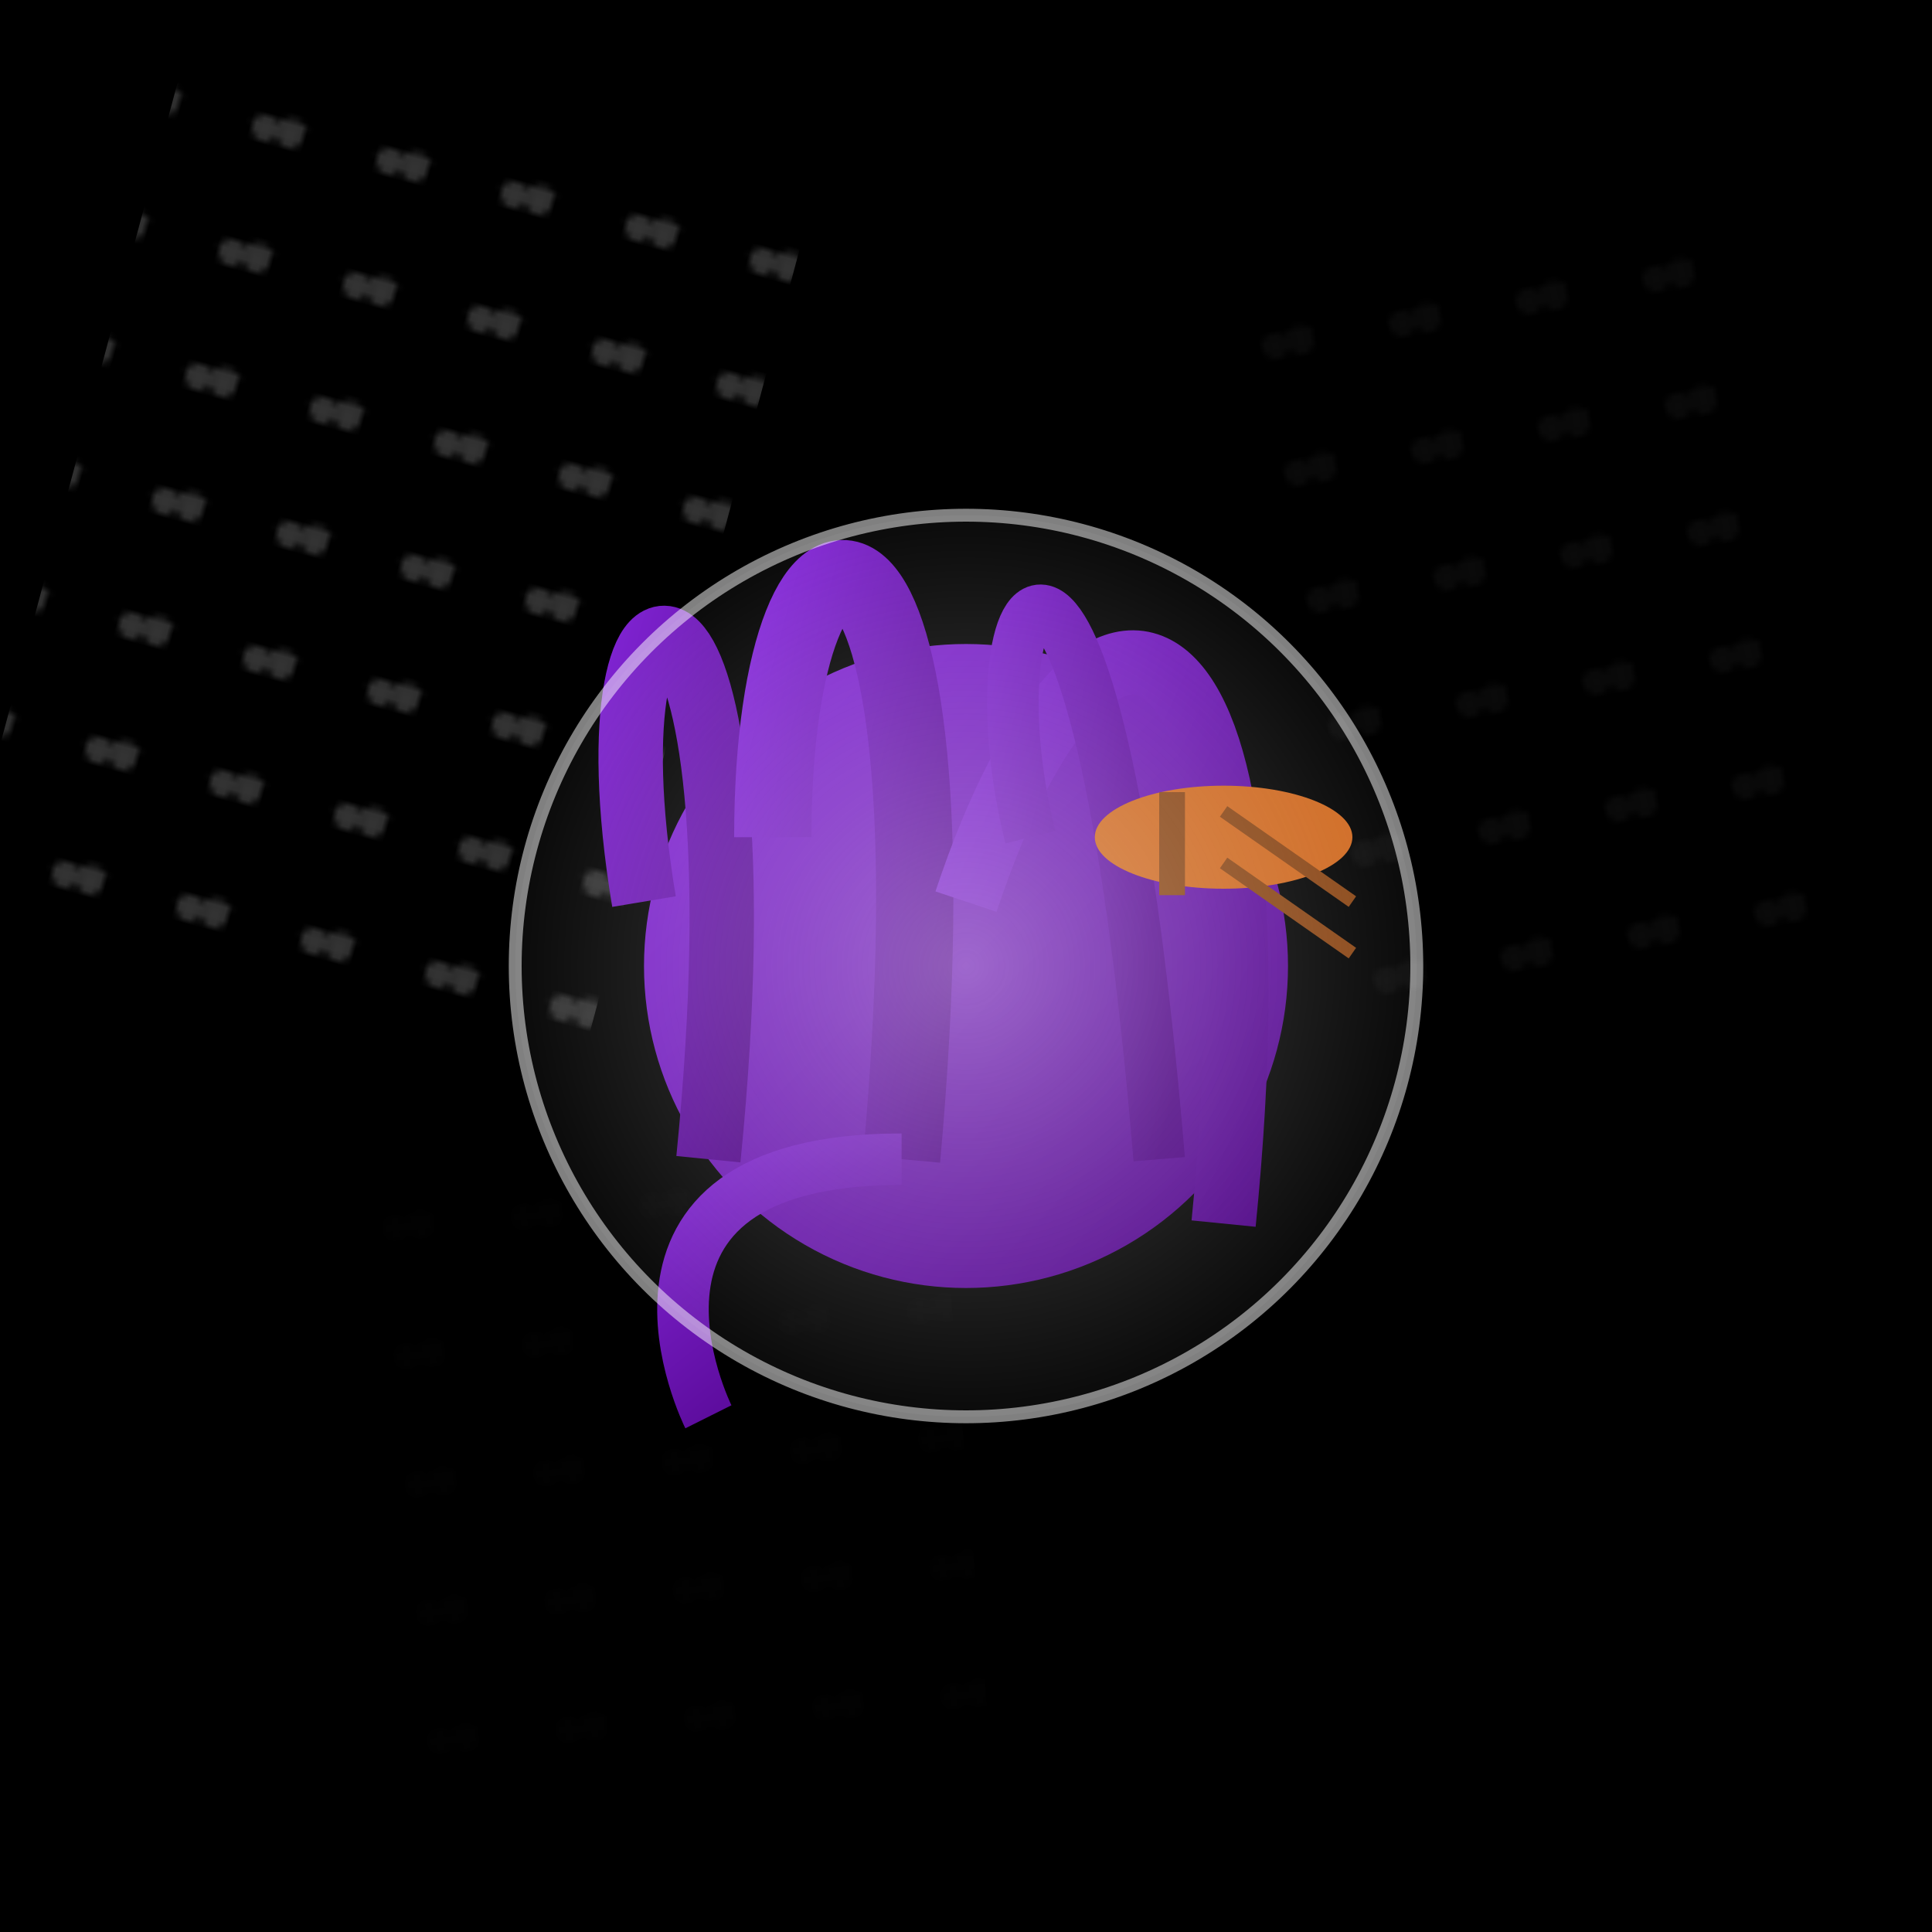 <svg viewBox="0 0 300 300" xmlns="http://www.w3.org/2000/svg">
  <defs>
    <radialGradient id="helmetGradient" cx="50%" cy="50%" r="50%">
      <stop offset="0%" stop-color="#ffffff" stop-opacity="0.7" />
      <stop offset="100%" stop-color="#cccccc" stop-opacity="0.1" />
    </radialGradient>
    <linearGradient id="octopusGradient" x1="0%" y1="0%" x2="100%" y2="100%">
      <stop offset="0%" stop-color="#8a2be2" />
      <stop offset="100%" stop-color="#4b0082" />
    </linearGradient>
    <pattern id="musicNotes" x="0" y="0" width="20" height="20" patternUnits="userSpaceOnUse">
      <path d="M3,6 Q5,8 7,6 T11,6" stroke="#fff" fill="none" stroke-width="1"/>
      <circle cx="5" cy="7" r="2" fill="#fff"/>
      <circle cx="9" cy="7" r="2" fill="#fff"/>
    </pattern>
  </defs>
  
  <!-- Space Background -->
  <rect width="100%" height="100%" fill="black"/>

  <!-- Floating Sheet Music -->
  <rect x="10" y="10" width="100" height="150" fill="url(#musicNotes)" opacity="0.2" transform="rotate(15 60 85)" />
  <rect x="200" y="30" width="80" height="120" fill="url(#musicNotes)" opacity="0.2" transform="rotate(-10 240 90)" />
  <rect x="60" y="180" width="90" height="100" fill="url(#musicNotes)" opacity="0.2" transform="rotate(-5 105 230)" />

  <!-- Octopus Body -->
  <circle cx="150" cy="150" r="50" fill="url(#octopusGradient)" />
  
  <!-- Octopus Tentacles -->
  <path d="M100,140 C90,80 120,80 110,180" fill="none" stroke="url(#octopusGradient)" stroke-width="10"/>
  <path d="M120,130 C120,70 150,70 140,180" fill="none" stroke="url(#octopusGradient)" stroke-width="12"/>
  <path d="M150,140 C170,80 200,90 190,190" fill="none" stroke="url(#octopusGradient)" stroke-width="10"/>
  <path d="M160,130 C150,90 170,60 180,180" fill="none" stroke="url(#octopusGradient)" stroke-width="8"/>
  <path d="M140,180 C90,180 110,220 110,220" fill="none" stroke="url(#octopusGradient)" stroke-width="8"/>
  
  <!-- Violin -->
  <ellipse cx="190" cy="130" rx="20" ry="8" fill="#d2691e" />
  <rect x="180" y="123" width="4" height="16" fill="#8b4513" />
  <line x1="190" y1="126" x2="210" y2="140" stroke="#8b4513" stroke-width="2"/>
  <line x1="190" y1="134" x2="210" y2="148" stroke="#8b4513" stroke-width="2"/>
  
  <!-- Space Helmet -->
  <circle cx="150" cy="150" r="70" fill="url(#helmetGradient)" stroke="#ffffff" stroke-width="2" opacity="0.5"/>
</svg>